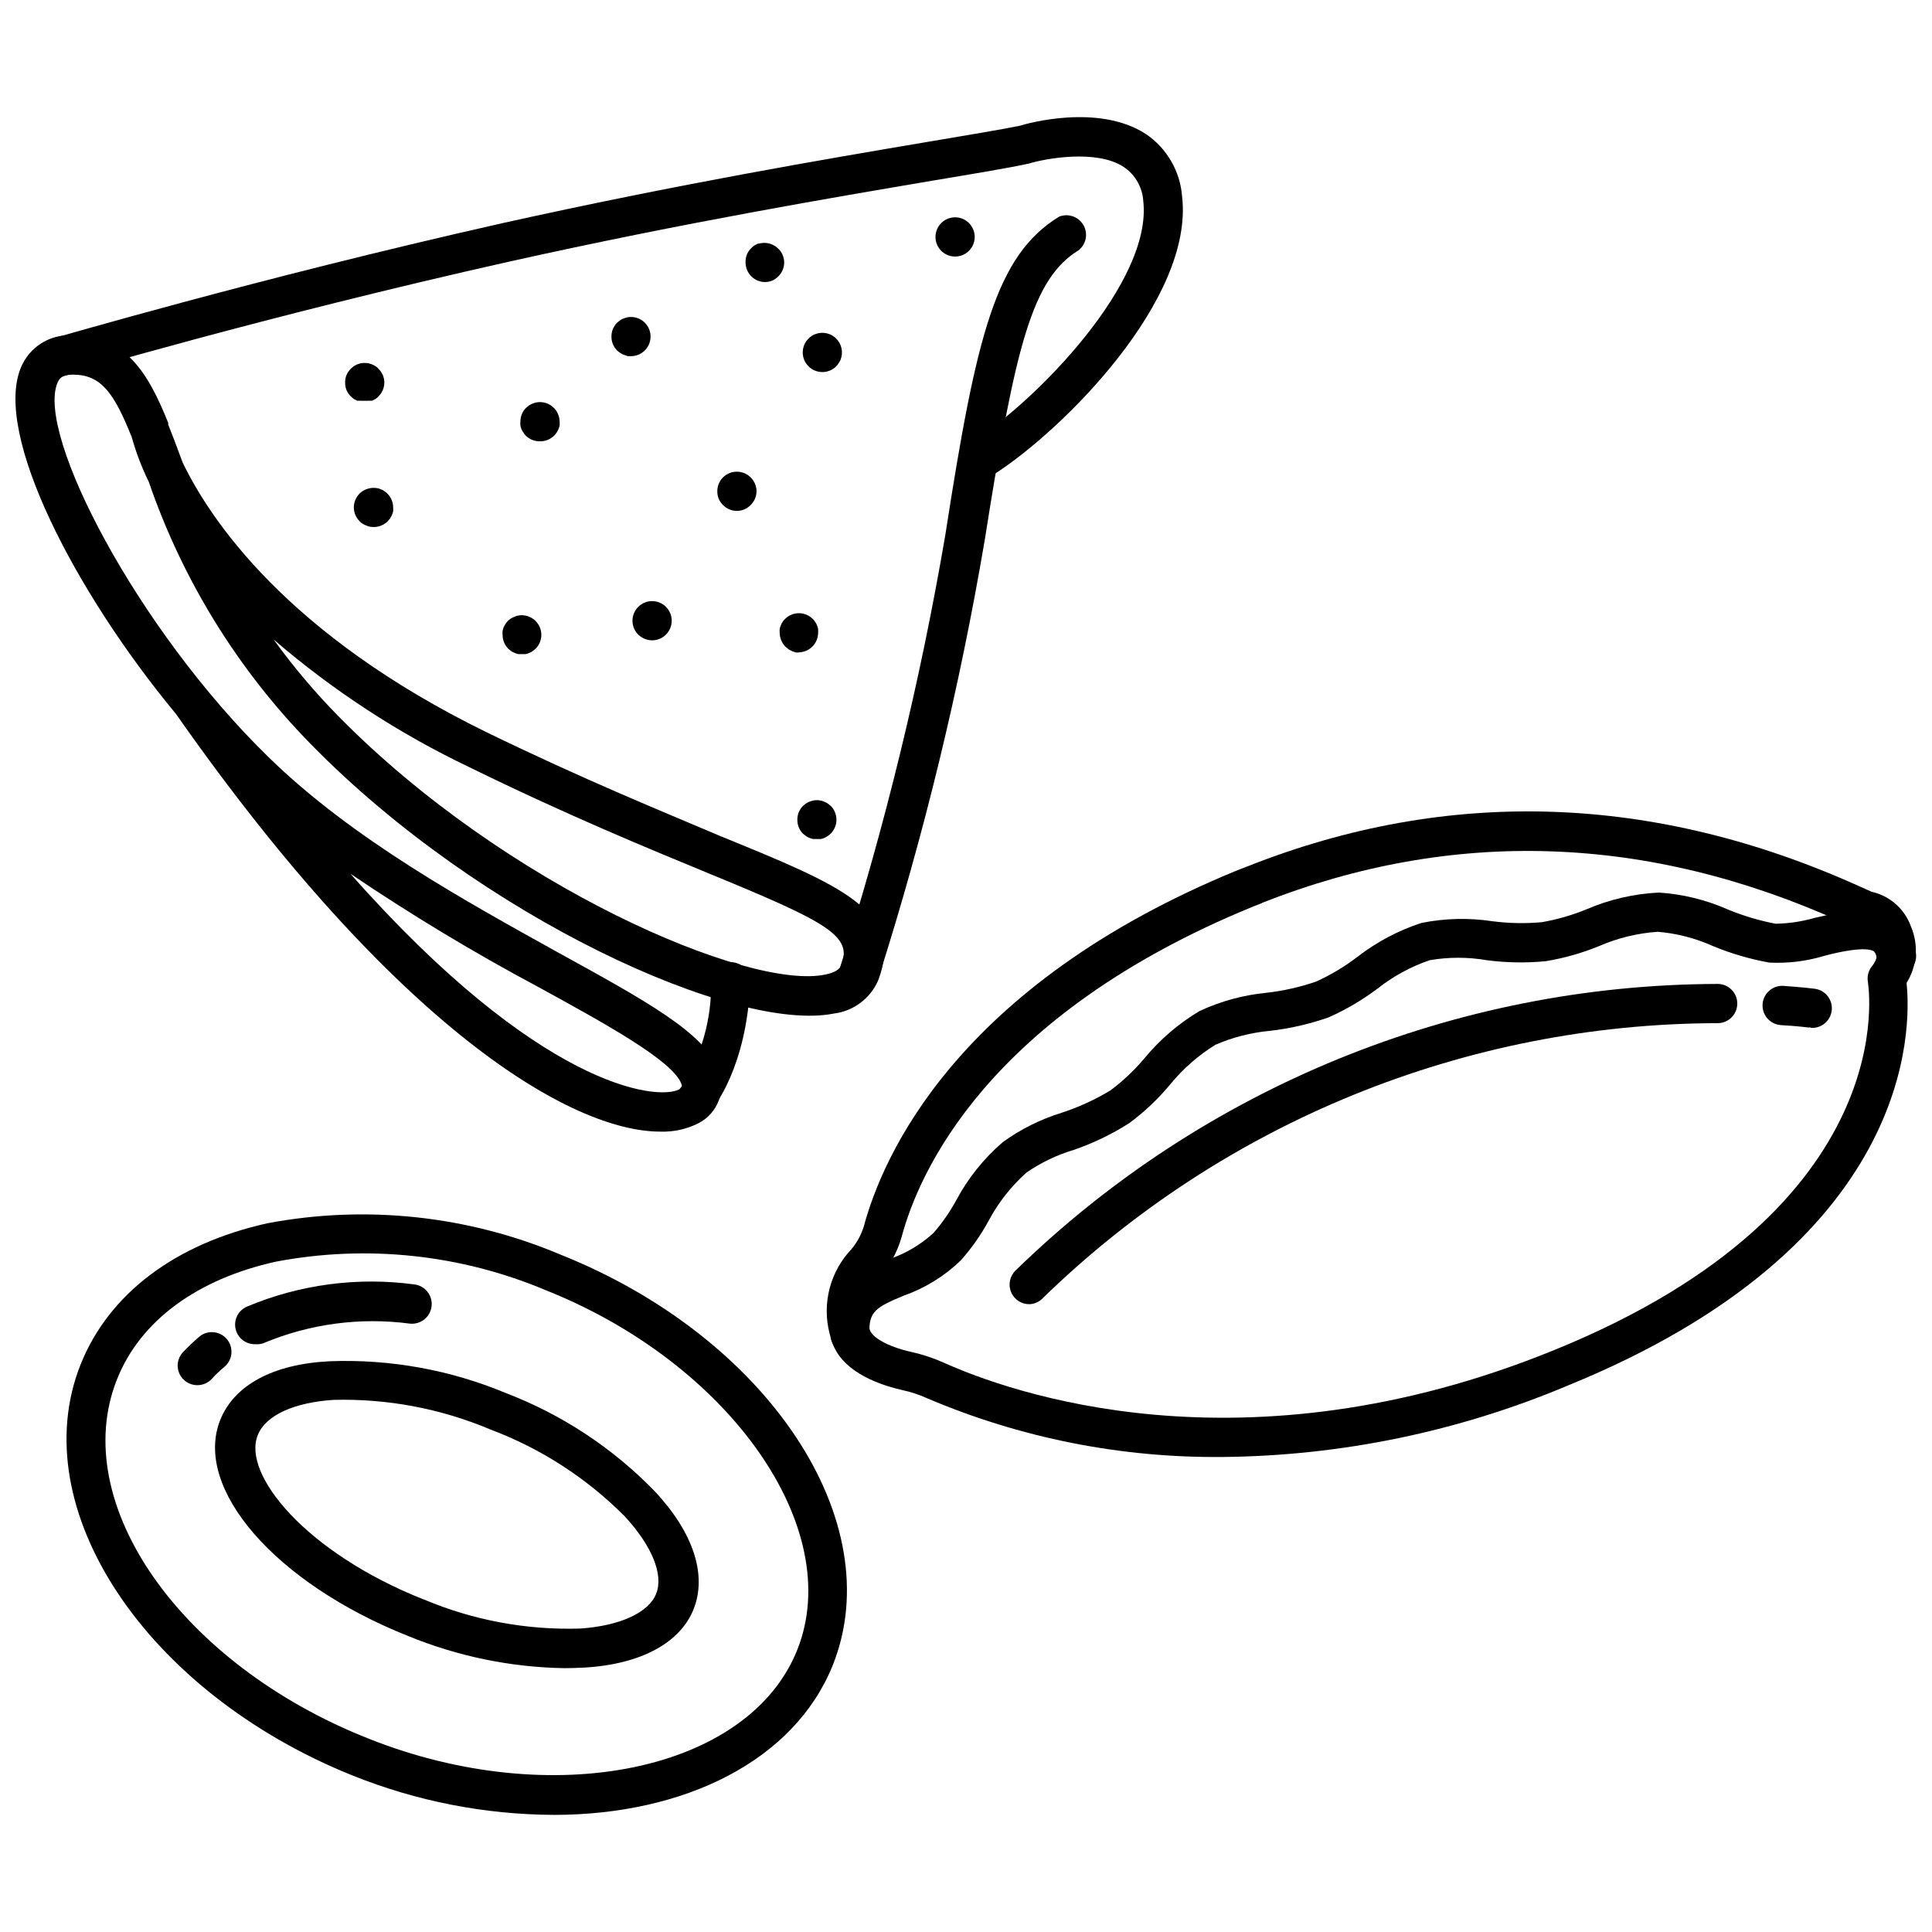 <?xml version="1.0" encoding="UTF-8"?>
<!-- The Best Svg Icon site in the world: iconSvg.co, Visit us! https://iconsvg.co -->
<svg width="800px" height="800px" version="1.1" viewBox="144 144 512 512" xmlns="http://www.w3.org/2000/svg">
 <defs>
  <clipPath id="c">
   <path d="m148.09 232h230.91v212h-230.91z"/>
  </clipPath>
  <clipPath id="b">
   <path d="m363 359h288.9v172h-288.9z"/>
  </clipPath>
  <clipPath id="a">
   <path d="m364 380h287.9v123h-287.9z"/>
  </clipPath>
 </defs>
 <g clip-path="url(#c)">
  <path d="m318.98 443.89c-23.543 0-69.902-27.285-128.32-110.65-26.977-32.582-48.336-74.16-41.164-91.727 2.219-5.547 7.762-9.031 13.723-8.625 13.98 0 19.957 9.719 25.363 23.18l-0.004-0.004c0.02 0.156 0.02 0.312 0 0.469 1.039 2.547 2.027 5.195 3.066 8.004l0.781 2.078c7.277 15.07 27.543 45.477 80.348 71.355 25.984 12.629 46.098 20.789 62.367 27.699 32.375 13.203 48.488 19.855 41.625 38.047-1.012 2.387-2.633 4.465-4.707 6.023-2.07 1.562-4.516 2.547-7.09 2.863-25.984 5.195-93.547-25.363-138.55-71.355-19.324-19.691-34.008-43.449-42.98-69.539-1.863-3.805-3.379-7.769-4.519-11.848-4.676-11.695-8.109-16.578-15.59-16.578-2.961 0-3.637 1.09-4.106 2.184-5.668 13.613 21.047 65.168 55.969 99.211 22.348 21.828 52.441 38.25 76.555 51.66 23.336 12.836 38.77 21.309 42.461 30.871 2.438 5.445 0.145 11.84-5.199 14.5-3.106 1.555-6.555 2.305-10.027 2.18zm-82.117-68.34c50.047 56.648 81.074 60.184 87.105 57.168 0.832-0.469 0.934-0.676 0.57-1.559-2.34-6.027-19.594-15.59-37.836-25.57-17.121-9.141-33.758-19.168-49.84-30.039zm-20.371-62.105c5.211 7.215 10.961 14.027 17.203 20.371 44.281 45.059 108.83 72.762 129.04 68.445 2.34-0.469 3.742-1.301 4.211-2.441 3.016-7.848-3.535-11.383-35.547-24.531-15.59-6.445-36.898-15.176-62.988-27.961h-0.004c-18.734-8.941-36.191-20.336-51.918-33.883z"/>
 </g>
 <path d="m328.59 440.51c-1.238 0-2.438-0.445-3.379-1.25-2.164-1.844-2.441-5.086-0.621-7.273 5.32-8.285 8.051-17.965 7.848-27.805 0-2.871 2.324-5.199 5.195-5.199 1.379 0 2.699 0.547 3.676 1.523 0.973 0.973 1.523 2.297 1.523 3.676-0.883 22.816-9.926 33.625-10.395 34.094v-0.004c-0.883 1.285-2.297 2.106-3.848 2.238z"/>
 <path d="m371.57 406.88c-0.535 0.078-1.078 0.078-1.609 0-2.727-0.891-4.215-3.82-3.328-6.547 11.961-37.539 21.285-75.863 27.91-114.7 8.211-53.012 13.406-73.902 30.09-84.195 2.398-0.988 5.156-0.059 6.469 2.184 1.309 2.238 0.766 5.098-1.273 6.703-12.211 7.535-16.68 24.895-24.84 76.66-6.672 39.383-16.102 78.25-28.223 116.31-0.723 2.234-2.852 3.703-5.195 3.586z"/>
 <path d="m404.57 270.56c-1.766 0-3.41-0.902-4.363-2.391-1.547-2.41-0.848-5.617 1.559-7.172 17.098-10.914 47.656-42.41 45.215-63.715-0.227-3.66-2.148-7.008-5.195-9.043-7.172-4.731-20.789-2.234-25.152-0.883-6.082 1.301-14.656 2.703-25.52 4.523-25.984 4.418-65.328 11.02-112 21.414-65.379 14.652-117.51 30.137-118.03 30.293-2.738 0.809-5.617-0.746-6.445-3.481-0.402-1.324-0.262-2.754 0.391-3.973 0.656-1.219 1.766-2.129 3.094-2.523 0.52 0 53.012-15.59 118.96-30.457 46.773-10.395 86.375-17.098 112.52-21.516 10.758-1.82 19.281-3.223 24.684-4.312 1.715-0.57 20.789-5.977 33.367 2.184 5.57 3.762 9.113 9.871 9.613 16.578 3.172 27.18-31.496 61.898-49.891 73.645-0.836 0.539-1.812 0.828-2.809 0.828z"/>
 <path d="m287.01 260.95c-1.379 0.008-2.707-0.535-3.688-1.508-0.254-0.238-0.465-0.52-0.625-0.832-0.203-0.273-0.375-0.57-0.52-0.883-0.117-0.32-0.203-0.648-0.262-0.988-0.051-0.324-0.051-0.66 0-0.984-0.008-0.676 0.117-1.348 0.367-1.977 0.262-0.641 0.648-1.227 1.141-1.715l0.781-0.625c0.57-0.371 1.203-0.633 1.871-0.777 1.695-0.34 3.449 0.184 4.676 1.402 0.504 0.48 0.895 1.066 1.145 1.715 0.266 0.625 0.406 1.297 0.414 1.977 0.027 0.328 0.027 0.656 0 0.984-0.07 0.34-0.176 0.672-0.309 0.988-0.125 0.312-0.281 0.605-0.469 0.883-0.195 0.301-0.422 0.578-0.676 0.832-0.969 0.961-2.273 1.504-3.637 1.508z"/>
 <path d="m311.39 238.39h-1.039l-1.145-0.418c-0.312-0.113-0.609-0.27-0.883-0.465-0.27-0.191-0.531-0.402-0.777-0.625-0.488-0.496-0.875-1.078-1.145-1.715-0.484-1.273-0.484-2.68 0-3.949 0.281-0.633 0.668-1.211 1.145-1.715l0.781-0.625h-0.004c0.273-0.195 0.57-0.352 0.883-0.469l0.988-0.312v0.004c1.695-0.34 3.449 0.184 4.68 1.402 1.492 1.48 1.945 3.711 1.148 5.656-0.797 1.945-2.688 3.223-4.789 3.231z"/>
 <path d="m397.14 211.99c-1.383 0.008-2.711-0.535-3.691-1.508-0.984-0.977-1.535-2.305-1.535-3.688 0-1.387 0.551-2.715 1.535-3.691 2.027-2.016 5.301-2.016 7.328 0 1.492 1.48 1.945 3.715 1.152 5.66-0.797 1.945-2.688 3.219-4.789 3.227z"/>
 <path d="m339.24 279.4c-1.367-0.02-2.676-0.578-3.637-1.559-0.484-0.473-0.875-1.039-1.145-1.664-0.246-0.629-0.371-1.297-0.363-1.973-0.008-1.383 0.535-2.711 1.508-3.691 2.027-2.016 5.301-2.016 7.328 0 0.992 0.973 1.555 2.301 1.559 3.691-0.02 1.371-0.578 2.676-1.559 3.637-0.973 0.992-2.301 1.555-3.691 1.559z"/>
 <path d="m346.78 218.75c-2.871 0-5.199-2.328-5.199-5.199-0.027-0.727 0.094-1.453 0.363-2.129 0.27-0.625 0.66-1.191 1.145-1.664 0.234-0.254 0.496-0.48 0.781-0.676l0.883-0.469 0.832-0.156c1.703-0.324 3.457 0.223 4.676 1.457 0.5 0.461 0.895 1.027 1.145 1.664 0.266 0.625 0.406 1.293 0.414 1.973-0.004 1.391-0.566 2.719-1.559 3.691-0.473 0.484-1.039 0.875-1.664 1.145-0.578 0.227-1.195 0.352-1.816 0.363z"/>
 <path d="m240.66 250.19c-0.348 0.051-0.695 0.051-1.043 0h-0.988l-0.883-0.469-0.781-0.676h0.004c-0.488-0.473-0.875-1.039-1.145-1.66-0.254-0.645-0.379-1.336-0.363-2.027-0.008-0.676 0.117-1.348 0.363-1.977 0.27-0.625 0.656-1.188 1.145-1.664l0.781-0.676 0.883-0.469 0.988-0.312-0.004 0.004c0.672-0.105 1.355-0.105 2.027 0l0.988 0.312 0.883 0.469v-0.004c0.293 0.184 0.559 0.414 0.781 0.676 0.484 0.477 0.875 1.039 1.145 1.664 0.266 0.625 0.406 1.297 0.414 1.977 0 0.695-0.145 1.383-0.414 2.027-0.27 0.621-0.66 1.188-1.145 1.66-0.223 0.266-0.488 0.492-0.781 0.676l-0.883 0.469h-0.988c-0.324 0.051-0.66 0.051-0.984 0z"/>
 <path d="m316.84 313.7c-1.375-0.02-2.691-0.555-3.688-1.508-0.984-0.973-1.539-2.301-1.539-3.688 0-1.387 0.555-2.715 1.539-3.691 2.023-2.016 5.301-2.016 7.328 0 1.492 1.48 1.945 3.715 1.148 5.66-0.797 1.945-2.688 3.219-4.789 3.227z"/>
 <path d="m242.99 283.66c-0.68 0.02-1.355-0.125-1.973-0.414-0.645-0.238-1.227-0.609-1.715-1.094-1.492-1.48-1.945-3.719-1.145-5.664 0.281-0.633 0.668-1.211 1.145-1.715 1.25-1.18 2.984-1.699 4.676-1.402 0.344 0.047 0.68 0.152 0.988 0.312 0.32 0.102 0.617 0.262 0.883 0.465l0.781 0.625c0.992 0.973 1.551 2.301 1.559 3.691 0.023 0.344 0.023 0.691 0 1.039-0.059 0.324-0.164 0.641-0.312 0.934-0.137 0.324-0.293 0.637-0.469 0.938l-0.676 0.781v-0.004c-0.223 0.25-0.488 0.461-0.777 0.625-0.266 0.207-0.566 0.363-0.887 0.469-0.309 0.156-0.641 0.262-0.984 0.312-0.355 0.094-0.727 0.129-1.094 0.102z"/>
 <path d="m282.39 317.34h-1.039c-0.324-0.059-0.641-0.164-0.934-0.312-0.332-0.113-0.648-0.273-0.938-0.469l-0.781-0.625h0.004c-0.973-0.98-1.516-2.309-1.508-3.688-0.051-0.344-0.051-0.695 0-1.039 0.062-0.32 0.148-0.633 0.258-0.938 0.152-0.32 0.328-0.633 0.52-0.934 0.359-0.566 0.84-1.047 1.406-1.406 0.289-0.195 0.602-0.352 0.934-0.465 0.293-0.152 0.609-0.258 0.938-0.312 0.664-0.156 1.359-0.156 2.023 0 0.348 0.047 0.68 0.152 0.988 0.312 0.32 0.102 0.617 0.262 0.883 0.465 0.293 0.168 0.555 0.379 0.781 0.625 0.984 0.977 1.535 2.305 1.535 3.691 0 1.383-0.551 2.715-1.535 3.688l-0.781 0.625c-0.266 0.207-0.562 0.363-0.883 0.469-0.309 0.156-0.641 0.262-0.988 0.312z"/>
 <path d="m361.9 242.6c-2.098-0.008-3.984-1.281-4.781-3.219-0.801-1.945-0.348-4.184 1.145-5.668 2.027-2.012 5.301-2.012 7.328 0 1.492 1.484 1.945 3.723 1.145 5.668-0.285 0.629-0.672 1.211-1.145 1.715-0.98 0.973-2.309 1.516-3.691 1.504z"/>
 <path d="m360.5 366.35h-1.039c-0.664-0.145-1.301-0.41-1.871-0.781l-0.781-0.625v0.004c-0.973-0.98-1.512-2.309-1.504-3.691-0.008-0.676 0.113-1.348 0.363-1.977 0.27-0.637 0.656-1.219 1.141-1.715 0.25-0.223 0.508-0.43 0.781-0.621 0.57-0.371 1.207-0.637 1.871-0.781 0.668-0.156 1.359-0.156 2.027 0 0.344 0.047 0.676 0.152 0.988 0.312 0.617 0.254 1.184 0.625 1.66 1.09 0.516 0.473 0.906 1.062 1.145 1.715 1.078 2.641-0.176 5.656-2.805 6.758-0.312 0.16-0.645 0.266-0.988 0.312z"/>
 <path d="m355.98 316.92h-1.039l-0.934-0.312-0.934-0.469-0.941-0.777c-0.469-0.48-0.84-1.043-1.09-1.664-0.273-0.641-0.414-1.328-0.418-2.027-0.023-0.328-0.023-0.656 0-0.984 0.059-0.344 0.164-0.676 0.312-0.988 0.105-0.32 0.262-0.617 0.469-0.883 0.18-0.285 0.387-0.543 0.621-0.781 1.484-1.492 3.723-1.945 5.668-1.145 0.637 0.27 1.219 0.66 1.715 1.145 0.234 0.238 0.445 0.496 0.621 0.781 0.207 0.266 0.367 0.562 0.469 0.883 0.152 0.312 0.254 0.645 0.312 0.988 0.023 0.328 0.023 0.656 0 0.984 0 1.379-0.547 2.703-1.523 3.676-0.973 0.977-2.297 1.523-3.676 1.523z"/>
 <path d="m290.7 624.96c-18.219-0.086-36.258-3.613-53.168-10.395-54.934-22.035-87.312-70.836-72.188-108.93 7.484-18.762 25.102-32.066 49.582-37.469 26.117-4.922 53.109-2.027 77.594 8.312 54.984 21.934 87.363 70.68 72.188 108.78-10.188 25.363-39.344 39.707-74.008 39.707zm-49.062-20.219c48.801 19.438 100.88 8.629 113.66-23.543 12.789-32.168-17.824-75.824-66.625-95.262-22.57-9.52-47.449-12.16-71.512-7.59-20.789 4.574-35.965 15.59-42.148 31.184-13.047 32.742 16.734 75.465 66.625 95.211z"/>
 <path d="m196.22 511.09c-2.031-0.023-3.863-1.227-4.688-3.078-0.828-1.855-0.5-4.023 0.844-5.547 1.395-1.48 2.867-2.887 4.414-4.211 2.199-1.852 5.477-1.57 7.328 0.625 1.852 2.195 1.574 5.477-0.621 7.328-1.219 1.008-2.363 2.106-3.43 3.273-1.004 1.051-2.398 1.633-3.848 1.609z"/>
 <path d="m211.66 500.23c-2.5 0.07-4.695-1.645-5.231-4.086-0.535-2.441 0.746-4.918 3.047-5.894 13.973-5.859 29.258-7.887 44.277-5.871 2.871 0.316 4.941 2.898 4.625 5.769-0.312 2.867-2.898 4.938-5.766 4.625-13.176-1.742-26.574 0.051-38.824 5.195-0.684 0.234-1.41 0.324-2.129 0.262z"/>
 <path d="m293.61 586.08c-14.273-0.227-28.379-3.137-41.578-8.574-35.082-13.98-56.855-39.031-49.684-57.168 3.691-9.25 13.98-14.863 29.051-15.59v-0.004c15.969-0.602 31.871 2.269 46.621 8.418 14.883 5.688 28.344 14.559 39.445 25.988 10.395 11.07 13.875 22.242 10.395 31.184-3.481 8.938-13.875 14.707-28.949 15.59-2.027 0.105-3.742 0.156-5.301 0.156zm-37.367-18.242c13.137 5.555 27.32 8.195 41.578 7.742 10.395-0.727 18.035-4.156 20.062-9.199 2.027-5.043-1.09-12.68-8.262-20.477h-0.004c-10.086-10.168-22.246-18.039-35.652-23.074-13.141-5.547-27.316-8.223-41.578-7.848-10.395 0.676-17.98 4.055-20.062 9.305-4.262 10.395 12.734 31.184 43.863 43.551z"/>
 <g clip-path="url(#b)">
  <path d="m468.03 530.11c-26.938 0.281-53.641-5.027-78.422-15.594-2.082-0.941-4.262-1.656-6.496-2.129-10.395-2.391-17.152-7.066-18.812-13.461h-0.004c-2.621-7.922-0.906-16.637 4.523-22.973 1.898-1.965 3.305-4.352 4.106-6.961 4.887-18.191 24.27-63.77 99.16-94.434l2.441-0.934c53.219-21.102 107.79-19.281 162.1 5.195l3.379 1.508c4.801 1.074 8.723 4.523 10.395 9.145 2.102 4.894 1.676 10.504-1.141 15.02 1.301 12.371 1.82 69.383-89.805 106.7l-0.004 0.004c-28.949 12.191-60.004 18.617-91.418 18.918zm10.395-146.77-2.285 0.883c-70.734 28.945-88.715 70.836-93.184 87.52-1.168 4.152-3.285 7.977-6.188 11.172-3.078 3.75-3.949 8.852-2.285 13.41 0.469 1.82 4.106 4.418 11.121 5.977 2.91 0.652 5.75 1.59 8.473 2.805 17.098 7.691 79.258 30.352 161.79-3.324 93.547-37.992 83.152-96.875 83.152-97.5h0.004c-0.289-1.535 0.133-3.121 1.141-4.312 1.43-1.75 1.789-4.144 0.938-6.238-0.383-1.262-1.266-2.312-2.441-2.91-2.211-0.434-4.336-1.223-6.289-2.336-51.609-23.438-103.42-25.152-153.99-5.195z"/>
 </g>
 <g clip-path="url(#a)">
  <path d="m369.29 502.88c-2.773 0.004-5.059-2.168-5.199-4.938-0.727-13.512 8.211-17.254 15.59-20.27h0.004c4.352-1.48 8.352-3.852 11.742-6.961 2.242-2.598 4.211-5.418 5.875-8.422 3.129-5.926 7.344-11.215 12.422-15.59 4.734-3.434 10-6.07 15.59-7.797 4.527-1.473 8.867-3.461 12.941-5.926 3.316-2.465 6.332-5.309 8.992-8.469 4.125-5.004 9.082-9.258 14.652-12.578 5.594-2.602 11.586-4.234 17.723-4.832 4.481-0.504 8.887-1.5 13.148-2.965 3.836-1.734 7.461-3.894 10.812-6.441 5.129-4 10.914-7.078 17.098-9.098 6.18-1.246 12.527-1.402 18.762-0.465 4.379 0.574 8.805 0.66 13.199 0.258 4.062-0.715 8.035-1.867 11.852-3.43 6.059-2.606 12.535-4.102 19.125-4.418 6.297 0.406 12.469 1.922 18.242 4.469 4.09 1.688 8.336 2.957 12.68 3.793 3.519-0.059 7.016-0.582 10.395-1.559 7.797-1.766 15.902-3.637 21.621 0.363 2.957 2.121 4.856 5.422 5.195 9.043 0.375 2.871-1.648 5.5-4.519 5.875-2.871 0.371-5.5-1.652-5.875-4.523-0.035-0.684-0.289-1.34-0.727-1.871-2.027-1.352-8.887 0-13.41 1.246l0.004 0.004c-4.652 1.383-9.5 1.961-14.348 1.715-5.113-0.918-10.113-2.383-14.914-4.367-4.617-2.082-9.555-3.367-14.605-3.793-5.375 0.355-10.648 1.641-15.59 3.793-4.547 1.859-9.289 3.203-14.137 4.004-5.191 0.496-10.418 0.41-15.59-0.262-5.023-0.867-10.156-0.867-15.176 0-5 1.715-9.676 4.262-13.824 7.535-4 3.008-8.324 5.551-12.891 7.59-5.043 1.777-10.273 2.981-15.59 3.586-4.981 0.461-9.859 1.703-14.449 3.688-4.512 2.789-8.531 6.301-11.902 10.395-3.215 3.902-6.898 7.391-10.965 10.395-4.547 2.891-9.41 5.246-14.5 7.016-4.539 1.34-8.836 3.394-12.734 6.082-4.098 3.664-7.512 8.027-10.082 12.891-2.039 3.731-4.5 7.215-7.328 10.395-4.324 4.172-9.504 7.359-15.176 9.352-7.223 3.016-9.305 4.156-8.992 10.082h0.004c0.004 2.754-2.137 5.035-4.887 5.199z"/>
 </g>
 <path d="m416.94 489.62c-2.152 0.082-4.133-1.176-4.977-3.16-0.84-1.984-0.371-4.281 1.184-5.777 49.797-48.52 116.53-75.75 186.05-75.93 2.871 0 5.199 2.328 5.199 5.195 0 2.871-2.328 5.199-5.199 5.199-66.762 0.133-130.86 26.227-178.73 72.758-0.91 1.016-2.18 1.629-3.535 1.715z"/>
 <path d="m623.89 416.29h-0.727s-2.652-0.363-7.223-0.625h-0.004c-2.867-0.199-5.031-2.691-4.832-5.562 0.203-2.867 2.691-5.031 5.562-4.832 5.195 0.363 7.953 0.727 7.953 0.727h-0.004c2.871 0.203 5.035 2.691 4.836 5.562-0.203 2.871-2.691 5.035-5.562 4.832z"/>
</svg>